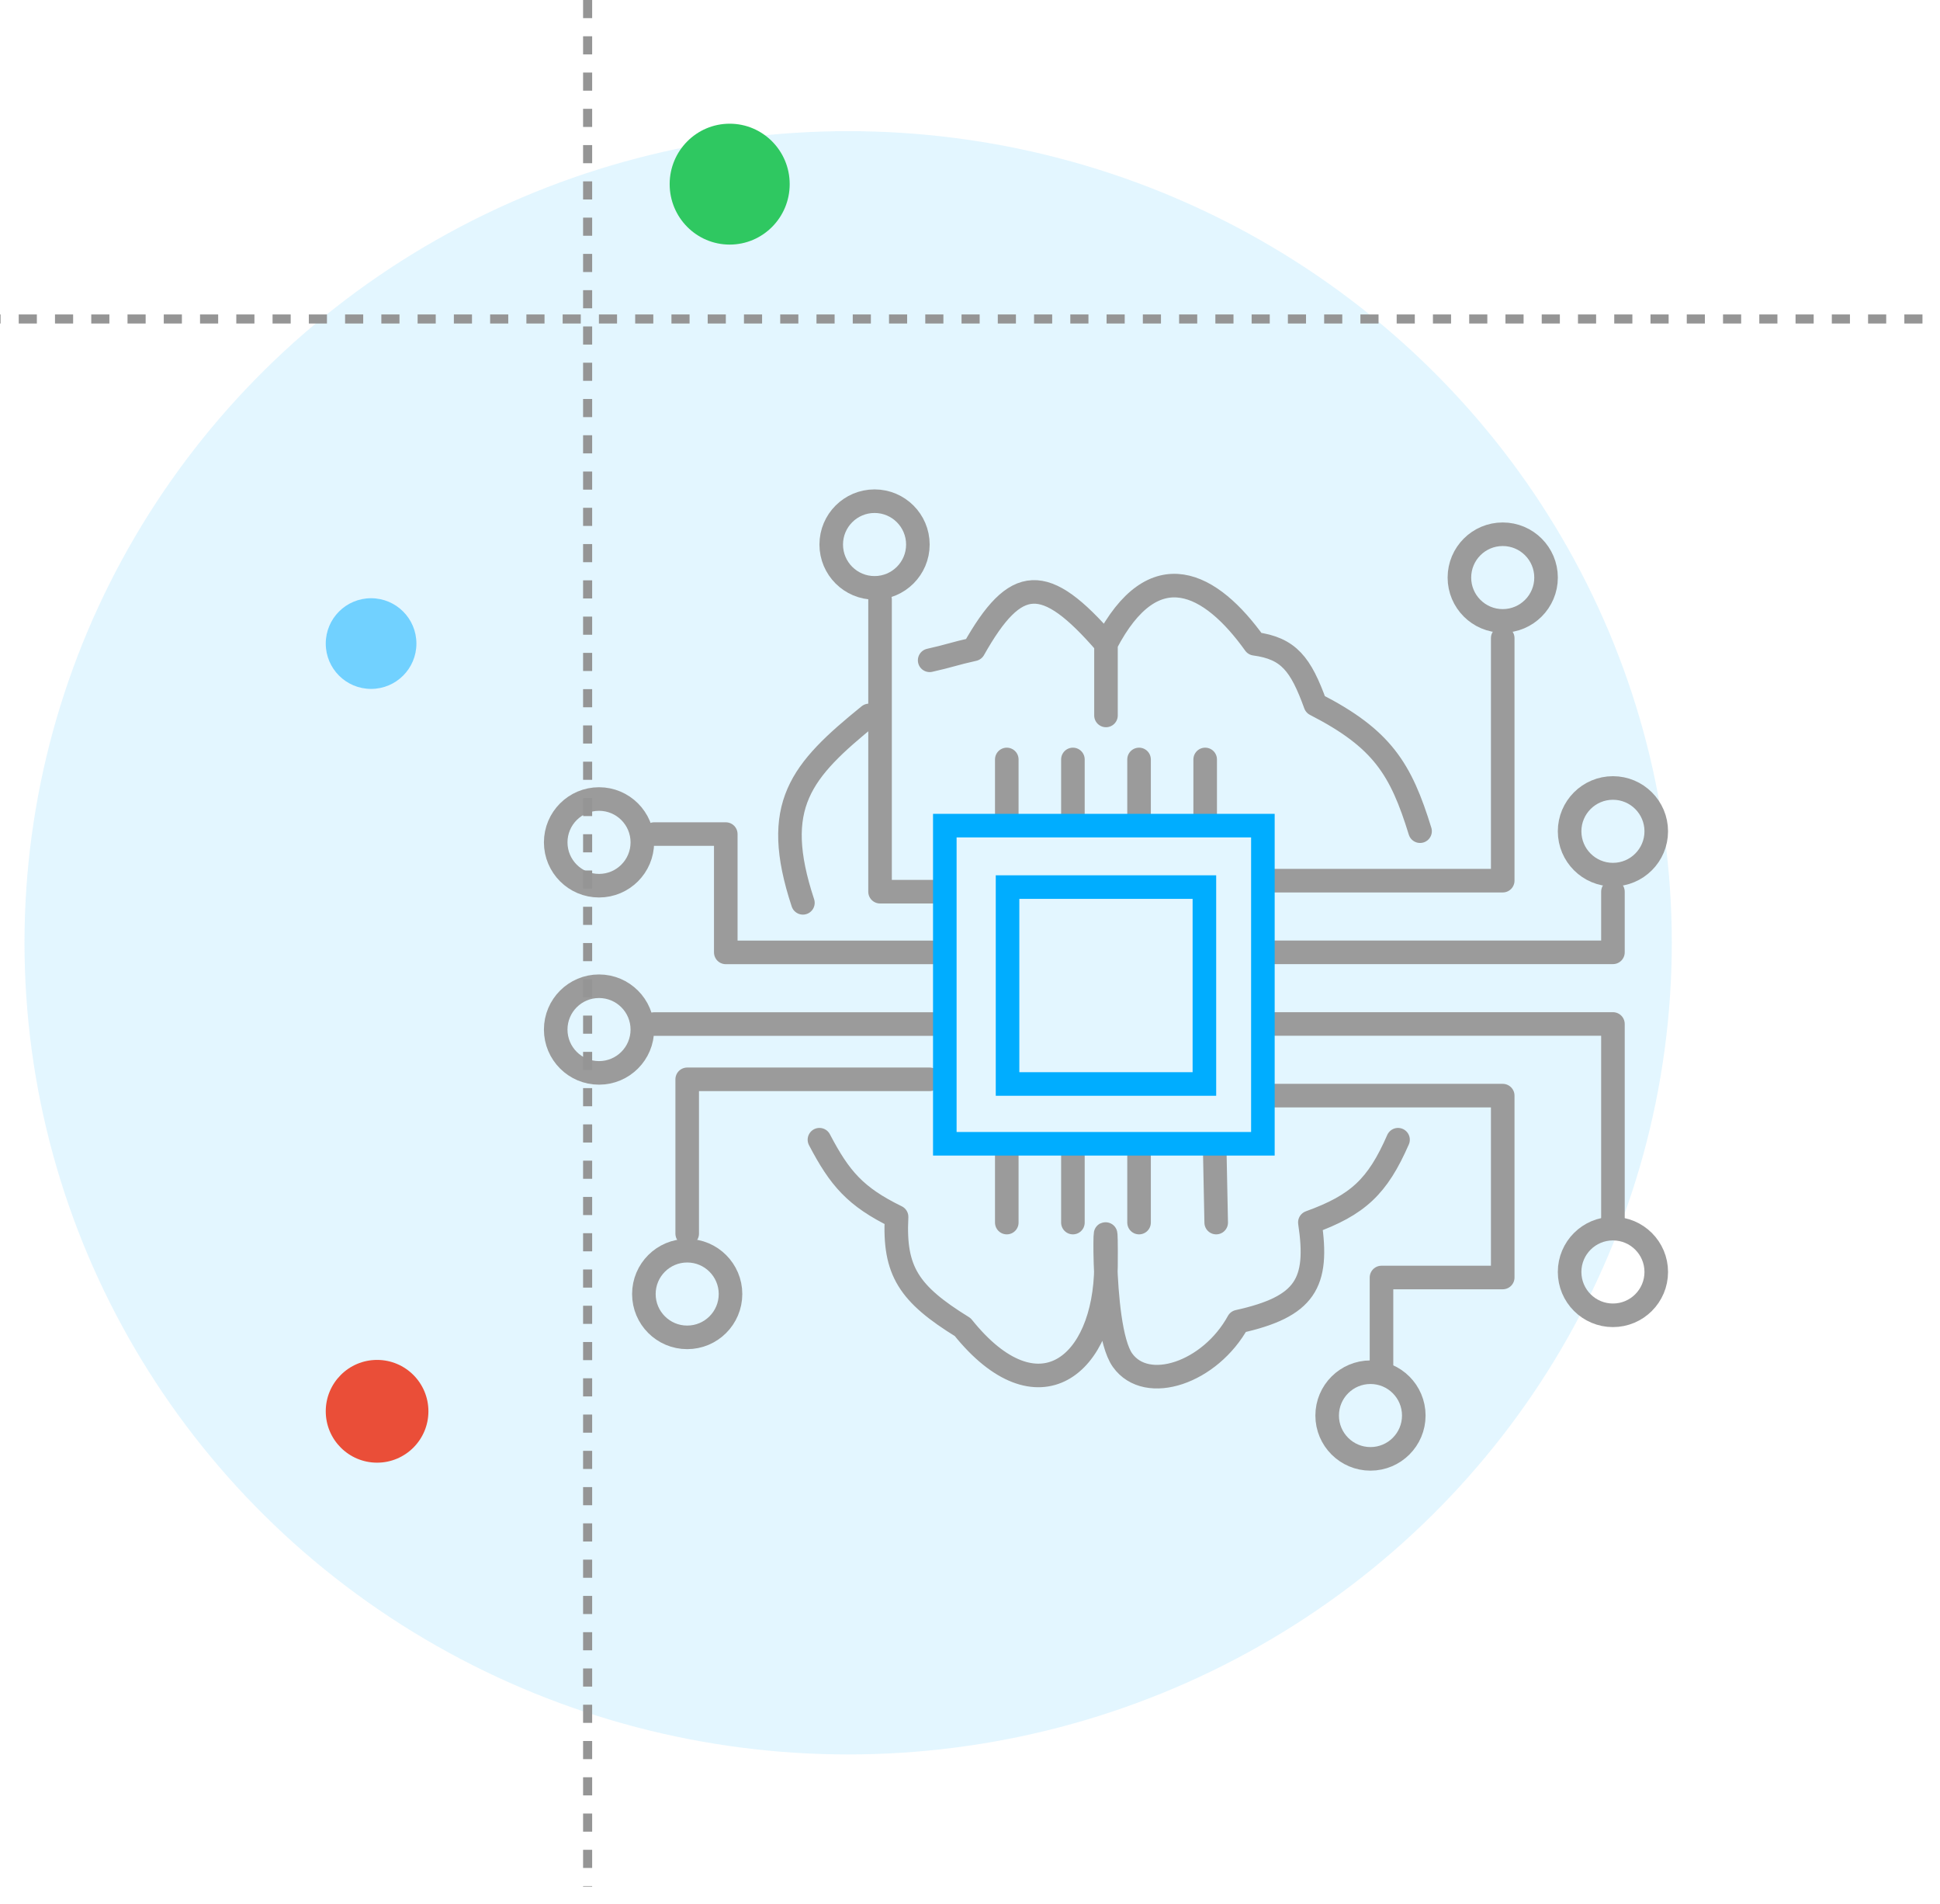<svg width="107" height="105" viewBox="0 0 107 105" fill="none" xmlns="http://www.w3.org/2000/svg">
<ellipse cx="46.779" cy="51.987" rx="45.428" ry="44.755" fill="#73D2FF" fill-opacity="0.2"/>
<circle opacity="0.5" cx="20.467" cy="35.487" r="2.5" fill="#00ADFF"/>
<path d="M44.284 49.783C42.505 44.402 44.17 42.503 47.931 39.45M51.275 36.41C52.343 36.173 52.638 36.04 53.706 35.803C56.025 31.692 57.614 31.582 61 35.499M61 35.499V39.45M61 35.499C63.649 30.401 66.795 32.128 69.206 35.499C71.085 35.751 71.744 36.623 72.549 38.842C76.242 40.734 77.265 42.405 78.323 45.832" stroke="#9B9B9B" stroke-width="1.3" stroke-linecap="round" stroke-linejoin="round"/>
<path d="M36.079 56.467H51.62M36.079 45.992H40.03V52.516H51.684" stroke="#9B9B9B" stroke-width="1.3" stroke-linecap="round" stroke-linejoin="round"/>
<path d="M70.118 48.561H82.882V35.188M70.118 52.512H88.961V49.169M70.118 56.463H88.961V67.404M70.118 60.414H82.882V70.443H76.196V75.306M48.539 33.061V49.169H51.5M45.196 62.845C46.313 64.977 47.173 65.987 49.451 67.1C49.294 70.093 50.132 71.348 53.098 73.179C57.233 78.332 60.952 75.356 61 69.835C61.048 64.315 60.574 73.126 61.912 75.002C63.25 76.878 66.748 75.695 68.294 72.875C72.014 72.052 72.749 70.75 72.245 67.404C74.896 66.444 75.975 65.434 77.108 62.845" stroke="#9B9B9B" stroke-width="1.3" stroke-linecap="round" stroke-linejoin="round"/>
<path d="M66.471 41.877V44.916" stroke="#9B9B9B" stroke-width="1.3" stroke-linecap="round" stroke-linejoin="round"/>
<path d="M55.529 41.877V44.916" stroke="#9B9B9B" stroke-width="1.3" stroke-linecap="round" stroke-linejoin="round"/>
<path d="M59.176 41.877V44.916" stroke="#9B9B9B" stroke-width="1.3" stroke-linecap="round" stroke-linejoin="round"/>
<path d="M85.272 31.848C85.272 33.167 84.202 34.237 82.882 34.237C81.563 34.237 80.493 33.167 80.493 31.848C80.493 30.528 81.563 29.459 82.882 29.459C84.202 29.459 85.272 30.528 85.272 31.848Z" stroke="#9B9B9B" stroke-width="1.3"/>
<path d="M91.35 45.839C91.35 47.158 90.28 48.228 88.961 48.228C87.641 48.228 86.571 47.158 86.571 45.839C86.571 44.52 87.641 43.45 88.961 43.45C90.28 43.45 91.35 44.52 91.35 45.839Z" stroke="#9B9B9B" stroke-width="1.3"/>
<path d="M77.977 78.054C77.977 79.373 76.908 80.443 75.588 80.443C74.269 80.443 73.199 79.373 73.199 78.054C73.199 76.734 74.269 75.665 75.588 75.665C76.908 75.665 77.977 76.734 77.977 78.054Z" stroke="#9B9B9B" stroke-width="1.3"/>
<path d="M40.291 71.354C40.291 72.674 39.221 73.743 37.902 73.743C36.583 73.743 35.513 72.674 35.513 71.354C35.513 70.035 36.583 68.965 37.902 68.965C39.221 68.965 40.291 70.035 40.291 71.354Z" stroke="#9B9B9B" stroke-width="1.3"/>
<path d="M35.428 46.448C35.428 47.768 34.359 48.838 33.039 48.838C31.72 48.838 30.65 47.768 30.65 46.448C30.65 45.129 31.72 44.059 33.039 44.059C34.359 44.059 35.428 45.129 35.428 46.448Z" stroke="#9B9B9B" stroke-width="1.3"/>
<path d="M50.625 30.026C50.625 31.345 49.555 32.415 48.236 32.415C46.916 32.415 45.846 31.345 45.846 30.026C45.846 28.706 46.916 27.636 48.236 27.636C49.555 27.636 50.625 28.706 50.625 30.026Z" stroke="#9B9B9B" stroke-width="1.3"/>
<path d="M62.824 41.877V44.916" stroke="#9B9B9B" stroke-width="1.3" stroke-linecap="round" stroke-linejoin="round"/>
<path d="M62.824 63.5V67.414" stroke="#9B9B9B" stroke-width="1.3" stroke-linecap="round" stroke-linejoin="round"/>
<path d="M67 63.5L67.079 67.414" stroke="#9B9B9B" stroke-width="1.3" stroke-linecap="round" stroke-linejoin="round"/>
<path d="M55.529 63.5V67.414" stroke="#9B9B9B" stroke-width="1.3" stroke-linecap="round" stroke-linejoin="round"/>
<path d="M59.176 63.5V67.414" stroke="#9B9B9B" stroke-width="1.3" stroke-linecap="round" stroke-linejoin="round"/>
<path d="M35.428 56.771C35.428 58.091 34.359 59.16 33.039 59.16C31.72 59.16 30.65 58.091 30.65 56.771C30.65 55.452 31.72 54.382 33.039 54.382C34.359 54.382 35.428 55.452 35.428 56.771Z" stroke="#9B9B9B" stroke-width="1.3"/>
<path d="M91.35 70.137C91.35 71.457 90.28 72.527 88.961 72.527C87.641 72.527 86.571 71.457 86.571 70.137C86.571 68.818 87.641 67.748 88.961 67.748C90.28 67.748 91.35 68.818 91.35 70.137Z" stroke="#9B9B9B" stroke-width="1.3"/>
<rect x="55.571" y="48.915" width="10.857" height="10.857" stroke="#00ADFF" stroke-width="1.3"/>
<path d="M37.902 68.024V59.515H51.274" stroke="#9B9B9B" stroke-width="1.3" stroke-linecap="round" stroke-linejoin="round"/>
<rect x="52.111" y="45.526" width="17.543" height="17.543" stroke="#00ADFF" stroke-width="1.3"/>
<line x1="106.033" y1="17.589" x2="-0" y2="17.589" stroke="#959595" stroke-width="0.5" stroke-dasharray="1 1"/>
<line x1="32.41" y1="1.81567e-08" x2="32.41" y2="104.033" stroke="#959595" stroke-width="0.5" stroke-dasharray="1 1"/>
<ellipse cx="40.245" cy="10.154" rx="3.31" ry="3.333" fill="#2FC861"/>
<ellipse cx="20.798" cy="77.82" rx="2.831" ry="2.833" fill="#EA4E38"/>
</svg>
